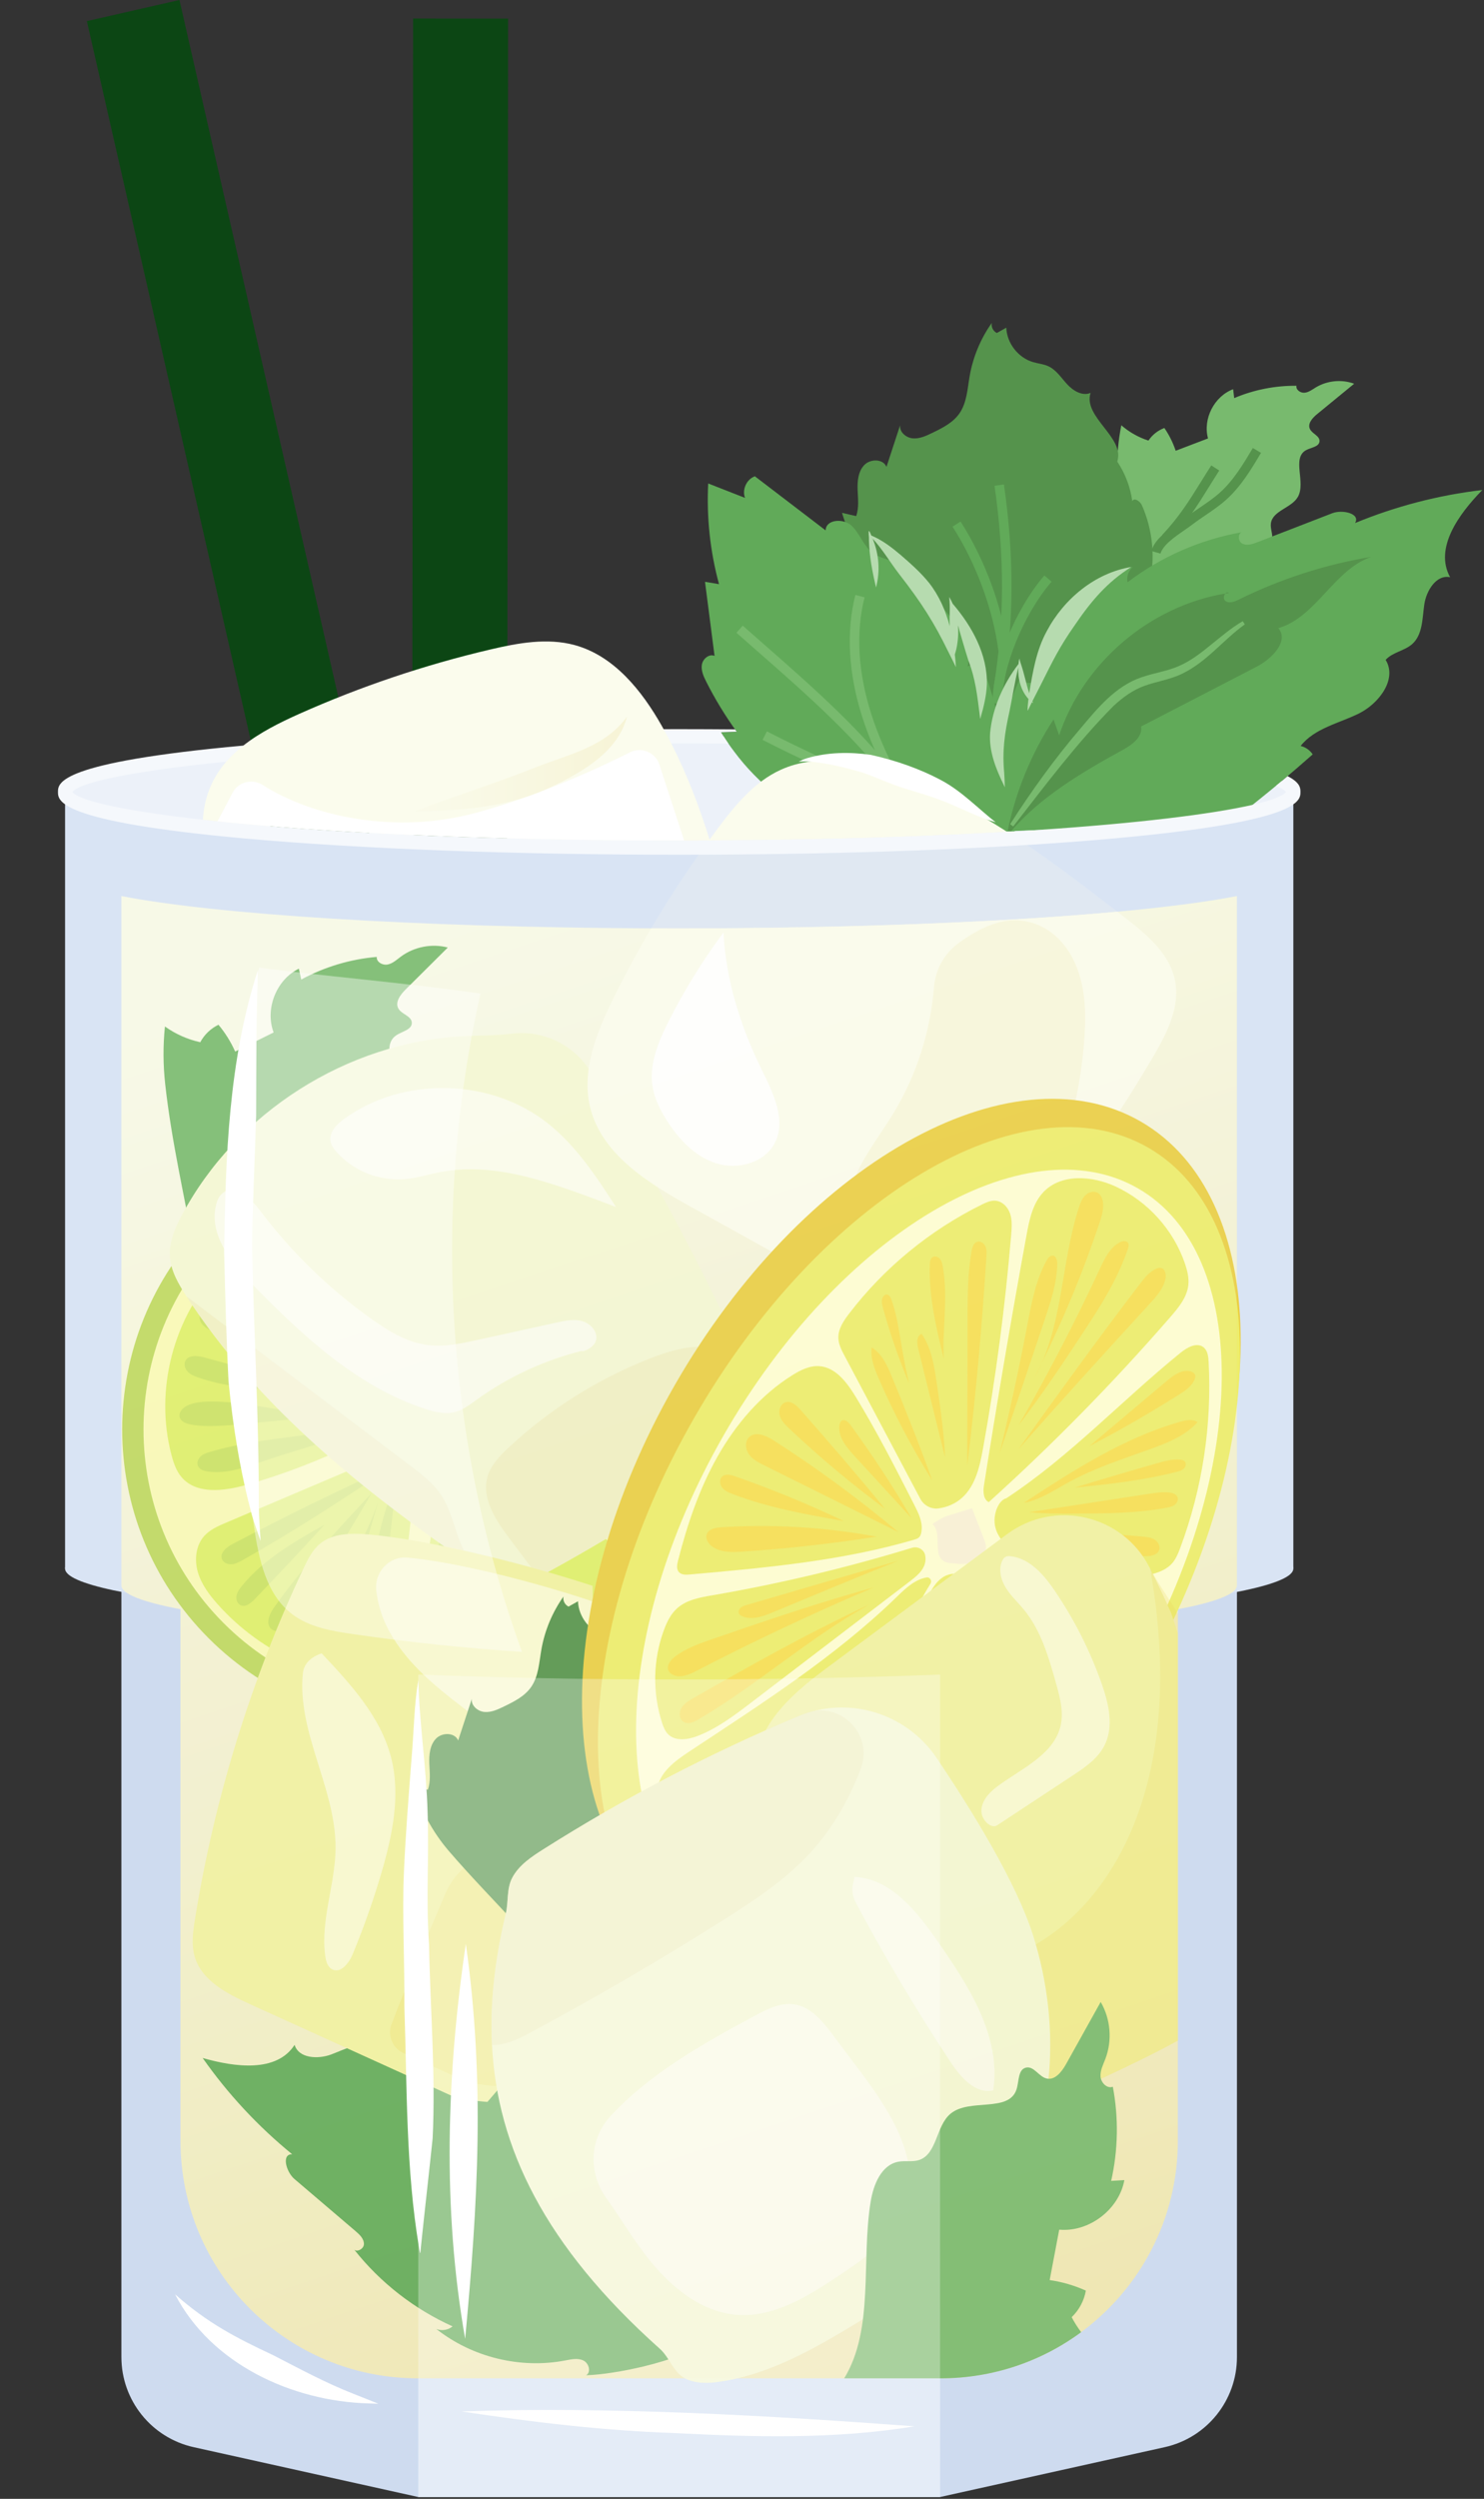 <svg width="142" height="239" viewBox="0 0 142 239" fill="none" xmlns="http://www.w3.org/2000/svg">
<rect x="0" y="0" width="142" height="239" fill="#333333" stroke="none"/>
<path d="M118.361 150.028H11.617V225.439C11.617 229.578 14.492 233.161 18.532 234.057L40.026 238.827H89.952L111.447 234.057C115.486 233.161 118.361 229.578 118.361 225.439V150.028Z" fill="#CEDBEF"/>
<path d="M89.95 150.028H40.023V238.819H89.95V150.028Z" fill="#D9E4F4"/>
<path d="M123.756 75.745H6.227V150.028H123.756V75.745Z" fill="#D9E4F4"/>
<path d="M64.991 155.354C97.446 155.354 123.756 152.97 123.756 150.029C123.756 147.088 97.446 144.704 64.991 144.704C32.536 144.704 6.227 147.088 6.227 150.029C6.227 152.97 32.536 155.354 64.991 155.354Z" fill="#D9E4F4"/>
<path d="M118.358 85.704V151.635C118.358 152.453 116.322 153.23 112.706 153.912V204.755C112.706 212.263 109.066 218.92 103.455 223.056C99.689 225.833 95.036 227.473 89.998 227.473H39.978C27.438 227.473 17.269 217.303 17.269 204.755V153.912C13.653 153.23 11.617 152.453 11.617 151.635V85.704C20.572 87.458 39.796 88.699 62.314 88.79C63.2 88.794 64.091 88.794 64.985 88.794C81.406 88.794 96.254 88.185 106.913 87.2C111.62 86.767 115.509 86.259 118.358 85.704Z" fill="url(#paint0_linear_679_179671)"/>
<path d="M28.189 195.578C28.578 196.871 30.398 196.971 31.663 196.509C32.928 196.042 34.264 195.273 35.531 195.724C36.468 196.064 37.111 197.013 38.078 197.244C39.154 195.375 42.041 195.813 43.8 197.051C45.559 198.296 47.063 200.123 49.189 200.481C49.062 200.018 49.121 199.505 49.347 199.083C50.571 199.532 51.787 199.995 52.998 200.476C53.834 200.809 54.665 201.15 55.493 201.498C56.039 201.724 56.584 201.957 57.126 202.196C60.137 205.816 64.543 212.5 69.358 220.688C69.414 220.782 69.47 220.876 69.526 220.969C69.586 221.071 69.644 221.169 69.705 221.271C69.858 221.534 70.017 221.799 70.172 222.067C69.229 222.923 67.96 223.832 66.245 224.739C66.049 224.845 65.831 224.948 65.6 225.046C64.975 225.323 64.239 225.587 63.45 225.827C62.856 226.009 62.233 226.176 61.604 226.33C59.607 226.811 57.529 227.134 56.087 227.181C56.588 226.874 56.349 226.021 55.818 225.766C55.29 225.514 54.672 225.652 54.096 225.762C49.807 226.59 45.178 225.462 41.748 222.75C42.259 222.96 42.882 222.86 43.304 222.503C39.642 220.852 36.387 218.32 33.899 215.171C34.194 215.419 34.809 215.086 34.821 214.641C34.835 214.132 34.419 213.737 34.035 213.407C32.081 211.742 30.124 210.073 28.17 208.407C27.371 207.723 26.91 205.993 27.962 206.045C24.7 203.387 21.807 200.281 19.391 196.835C22.457 197.712 26.468 198.26 28.189 195.578Z" fill="#61AA59"/>
<path d="M123.754 75.747C123.754 78.592 99.132 80.914 68.137 81.059C67.092 81.064 66.042 81.068 64.988 81.068C59.277 81.068 53.752 80.996 48.531 80.859C45.387 80.773 42.348 80.669 39.444 80.541C38.095 80.482 36.777 80.418 35.487 80.35C32.102 80.173 28.935 79.964 26.023 79.732C23.628 79.541 21.411 79.332 19.389 79.105C11.161 78.187 6.227 77.019 6.227 75.746C6.227 74.324 12.378 73.029 22.397 72.075C22.997 72.015 23.615 71.961 24.242 71.906C27.045 71.665 30.121 71.443 33.415 71.252C35.355 71.143 37.368 71.038 39.453 70.947C42.356 70.82 45.396 70.716 48.54 70.629C53.42 70.502 58.558 70.429 63.875 70.425C64.243 70.42 64.615 70.42 64.988 70.42C97.447 70.421 123.754 72.802 123.754 75.747Z" fill="#ECF1F9"/>
<path d="M59.882 156.687C70.906 145.661 70.906 127.784 59.882 116.758C48.858 105.732 30.985 105.732 19.961 116.758C8.937 127.784 8.937 145.661 19.961 156.687C30.985 167.714 48.858 167.714 59.882 156.687Z" fill="#BED860"/>
<path d="M58.444 155.247C68.672 145.016 68.672 128.429 58.444 118.199C48.215 107.968 31.631 107.968 21.403 118.199C11.175 128.429 11.175 145.016 21.403 155.247C31.631 165.477 48.215 165.477 58.444 155.247Z" fill="#F9F9B7"/>
<path d="M50.742 114.123C45.654 111.802 39.794 111.213 34.346 112.476C33.144 112.754 31.935 113.134 30.947 113.873C29.959 114.613 29.217 115.773 29.251 117.008C29.272 117.766 29.575 118.484 29.885 119.176C32.215 124.374 35.222 129.267 38.809 133.691C39.073 134.017 39.372 134.36 39.782 134.448C40.379 134.576 40.929 134.122 41.363 133.693C45.352 129.75 48.655 125.147 51.389 120.25C52.009 119.14 52.617 117.943 52.555 116.673C52.492 115.403 51.493 114.09 50.742 114.123Z" fill="#DFEF6A"/>
<path d="M38.302 135.726C34.299 131.062 30.297 126.399 26.295 121.735C25.538 120.853 24.619 119.896 23.458 119.923C22.541 119.946 21.767 120.59 21.126 121.246C16.601 125.874 14.747 132.948 16.419 139.201C16.618 139.945 16.875 140.698 17.374 141.285C18.788 142.946 21.407 142.624 23.507 142.036C28.667 140.592 33.622 138.423 38.302 135.726Z" fill="#DFEF6A"/>
<path d="M39.458 138.059C33.514 140.585 27.57 143.11 21.626 145.637C20.876 145.955 20.101 146.291 19.554 146.895C18.736 147.8 18.59 149.171 18.926 150.344C19.263 151.516 20.014 152.525 20.826 153.436C22.915 155.781 25.508 157.673 28.378 158.946C30.762 160.003 33.465 160.635 35.985 159.961C36.536 159.814 37.099 159.585 37.447 159.133C37.793 158.683 37.868 158.088 37.932 157.523C38.603 151.577 39.275 145.631 39.946 139.685C40.018 139.042 39.976 138.206 39.458 138.059Z" fill="#DFEF6A"/>
<path d="M42.166 140.715C41.414 145.727 40.662 150.739 39.91 155.751C39.758 156.76 39.638 157.9 40.269 158.702C40.838 159.427 41.84 159.633 42.76 159.688C47.892 159.995 52.693 157.162 56.64 153.866C57.941 152.78 59.295 151.4 59.233 149.706C59.158 147.634 57.066 146.307 55.224 145.355C51.904 143.638 48.584 141.921 45.264 140.204C44.661 139.892 44.017 139.572 43.341 139.631C42.665 139.691 41.993 140.305 42.166 140.715Z" fill="#DFEF6A"/>
<path d="M68.128 137.851C68.11 138.314 68.083 138.769 68.041 139.223C67.969 140.046 67.86 140.859 67.719 141.659C67.619 142.236 67.496 142.804 67.36 143.368C66.656 143.327 65.97 143.286 65.297 143.241C62.408 143.054 59.813 142.85 57.569 142.627C53.611 142.232 49.717 141.364 47.609 140.818C47.668 140.714 47.764 140.605 47.918 140.491C48.968 139.723 52.712 138.81 66.083 137.974C66.738 137.932 67.419 137.891 68.128 137.851Z" fill="#BED860"/>
<path d="M66.084 137.973C66.061 138.436 66.024 138.895 65.979 139.349C65.906 140.086 65.802 140.817 65.665 141.535C65.561 142.112 65.438 142.68 65.297 143.24C62.408 143.053 59.813 142.849 57.569 142.626C53.611 142.231 49.717 141.363 47.609 140.817C47.668 140.713 47.764 140.604 47.918 140.49C48.968 139.722 52.712 138.808 66.084 137.973Z" fill="#F9F9B7"/>
<path d="M64.936 138.046C64.923 138.505 64.895 138.964 64.846 139.423C64.773 140.114 64.664 140.8 64.505 141.477C64.373 142.05 64.182 142.636 63.9 143.149C61.565 142.986 59.448 142.813 57.571 142.627C56.44 142.513 55.454 142.404 54.595 142.295C53.354 141.822 52.118 141.35 50.883 140.882C50.174 140.609 49.47 140.341 48.765 140.073C46.657 139.269 44.549 138.464 42.445 137.66C42.904 135.411 44.463 133.579 45.935 131.952C48.743 128.848 51.55 125.744 54.358 122.641C55.067 121.854 55.871 121.023 56.921 120.895C57.934 120.772 58.898 121.359 59.665 122.031C62.432 124.472 63.672 128.198 64.363 131.825C64.754 133.87 65.004 135.969 64.936 138.046Z" fill="#DFEF6A"/>
<g opacity="0.6">
<path d="M41.055 132.645C43.286 129.203 45.518 125.76 47.75 122.318C48.817 120.671 49.907 118.972 50.295 117.048C50.361 116.722 50.37 116.311 50.086 116.138C49.979 116.073 49.849 116.058 49.724 116.062C48.793 116.097 48.221 117.068 47.828 117.914C45.578 122.757 43.329 127.601 41.055 132.645Z" fill="#BED860"/>
<path d="M42.727 126.15C43.882 122.959 44.841 119.697 45.598 116.388C45.75 115.723 45.893 115.017 45.683 114.368C45.605 114.126 45.467 113.887 45.242 113.771C44.885 113.585 44.425 113.778 44.18 114.098C43.936 114.418 43.855 114.829 43.784 115.225C43.157 118.748 42.804 122.319 42.727 126.15Z" fill="#BED860"/>
<path d="M40.649 130.047C41.232 125.096 41.486 120.107 41.41 115.123C41.403 114.68 41.391 114.224 41.21 113.82C41.028 113.416 40.634 113.075 40.192 113.096C39.76 113.116 39.403 113.477 39.253 113.883C39.103 114.289 39.118 114.735 39.137 115.167C39.357 120.215 39.908 125.248 40.649 130.047Z" fill="#BED860"/>
<path d="M39.587 132.085C37.007 128 34.855 123.642 33.181 119.109C32.809 118.104 32.458 117.074 32.395 116.004C32.383 115.787 32.388 115.55 32.522 115.379C32.857 114.953 33.543 115.327 33.865 115.762C34.637 116.802 34.943 118.103 35.27 119.357C36.369 123.581 37.897 127.693 39.587 132.085Z" fill="#BED860"/>
<path d="M38.265 124.132C37.509 121.192 36.753 118.252 35.997 115.312C35.907 114.961 35.835 114.536 36.09 114.28C36.368 114.001 36.877 114.131 37.123 114.438C37.369 114.745 37.423 115.158 37.467 115.549C37.825 118.664 38.182 121.778 38.265 124.132Z" fill="#BED860"/>
<path d="M44.391 135.744C48.125 131.686 52.014 127.772 56.045 124.01C56.513 123.573 57.174 123.108 57.735 123.418C58.097 123.618 58.24 124.09 58.164 124.496C58.087 124.902 57.835 125.252 57.562 125.562C56.685 126.563 55.549 127.294 54.441 128.031C51.016 130.309 47.711 132.768 44.391 135.744Z" fill="#BED860"/>
<path d="M49.508 133.651C53.391 132.44 57.25 130.835 60.282 128.122C60.481 127.944 60.682 127.752 60.776 127.501C60.868 127.25 60.817 126.926 60.591 126.784C60.483 126.717 60.352 126.699 60.226 126.695C59.377 126.666 58.616 127.176 57.921 127.664C55.173 129.598 52.425 131.531 49.508 133.651Z" fill="#BED860"/>
<path d="M44.578 137.149C49.15 136.706 53.709 136.13 58.248 135.422C59.971 135.153 62 134.618 62.562 132.967C62.653 132.701 62.695 132.399 62.575 132.145C62.286 131.532 61.393 131.64 60.747 131.845C55.327 133.567 49.907 135.289 44.578 137.149Z" fill="#BED860"/>
<path d="M49.461 138.045C53.33 138.102 57.155 139.615 60.986 139.068C61.731 138.962 62.577 138.684 62.832 137.976C62.871 137.867 62.894 137.745 62.852 137.638C62.763 137.408 62.457 137.373 62.211 137.376C57.906 137.431 53.604 137.625 49.461 138.045Z" fill="#BED860"/>
<path d="M47.266 138.784C51.688 139.605 56.061 140.687 60.355 142.023C60.6 142.099 60.856 142.183 61.035 142.366C61.215 142.549 61.288 142.865 61.124 143.063C61.031 143.176 60.883 143.228 60.74 143.262C59.729 143.508 58.68 143.151 57.701 142.799C54.077 141.494 50.452 140.188 47.266 138.784Z" fill="#BED860"/>
<path d="M35.68 134.172C31.619 130.968 28.541 126.681 24.649 123.273C24.354 123.015 24.043 122.756 23.668 122.642C23.293 122.528 22.836 122.596 22.595 122.904C22.356 123.21 22.396 123.664 22.588 124.001C22.78 124.338 23.095 124.584 23.401 124.822C27.229 127.79 31.058 130.759 35.68 134.172Z" fill="#BED860"/>
<path d="M30.351 131.394C27.26 129.481 24.161 127.58 21.055 125.691C20.759 125.511 20.453 125.327 20.11 125.274C19.767 125.221 19.375 125.33 19.194 125.626C19.016 125.917 19.091 126.309 19.29 126.585C19.488 126.862 19.788 127.047 20.084 127.215C23.169 128.961 26.768 129.624 30.351 131.394Z" fill="#BED860"/>
<path d="M33.501 133.632C28.84 132.364 24.179 131.095 19.518 129.827C18.878 129.653 18.011 129.576 17.731 130.177C17.572 130.518 17.714 130.941 17.978 131.21C18.243 131.478 18.605 131.624 18.96 131.749C23.568 133.369 28.684 132.629 33.501 133.632Z" fill="#BED860"/>
<path d="M35.768 136.013C32.494 137.662 28.882 138.497 25.411 139.677C23.628 140.283 21.786 140.994 19.918 140.748C19.525 140.697 19.082 140.557 18.935 140.189C18.81 139.875 18.964 139.505 19.217 139.281C19.471 139.058 19.803 138.95 20.127 138.855C22.789 138.068 25.557 137.714 28.311 137.362C30.698 137.058 33.085 136.753 35.768 136.013Z" fill="#BED860"/>
<path d="M33.114 135.233C30.066 135.533 27.018 135.834 23.97 136.134C22.668 136.262 21.364 136.39 20.056 136.391C19.421 136.392 18.782 136.361 18.161 136.226C17.768 136.141 17.332 135.966 17.206 135.584C17.031 135.057 17.566 134.562 18.083 134.36C18.752 134.1 19.484 134.049 20.202 134.047C24.329 134.037 28.337 135.569 33.114 135.233Z" fill="#BED860"/>
<path d="M37.751 140.105C32.51 142.479 27.34 145.005 22.247 147.681C21.677 147.981 21.008 148.523 21.244 149.123C21.381 149.473 21.799 149.645 22.174 149.614C22.548 149.584 22.89 149.398 23.217 149.214C27.893 146.591 32.405 143.676 37.751 140.105Z" fill="#BED860"/>
<path d="M31.044 145.829C28.176 147.45 25.238 149.128 23.152 151.679C22.925 151.957 22.703 152.257 22.635 152.608C22.567 152.96 22.697 153.375 23.021 153.529C23.488 153.75 23.997 153.343 24.355 152.969C26.566 150.655 28.777 148.34 31.044 145.829Z" fill="#BED860"/>
<path d="M35.562 142.807C32.286 146.312 29 149.832 26.224 153.745C25.785 154.364 25.385 155.291 25.951 155.796C26.266 156.076 26.764 156.058 27.136 155.862C27.509 155.666 27.783 155.328 28.038 154.992C29.094 153.6 29.999 152.1 30.902 150.604C32.535 147.9 34.168 145.195 35.562 142.807Z" fill="#BED860"/>
<path d="M36.214 143.521C34.749 148.122 31.63 152.044 30.062 156.61C29.947 156.947 29.863 157.379 30.134 157.611C30.288 157.743 30.512 157.757 30.713 157.727C31.908 157.547 32.476 156.188 32.824 155.031C33.942 151.308 35.061 147.584 36.214 143.521Z" fill="#BED860"/>
<path d="M37.916 141.504C36.899 144.062 36.174 146.734 35.756 149.455C35.615 150.375 35.553 151.441 36.205 152.105C36.704 151.803 36.823 151.145 36.893 150.567C37.274 147.421 37.656 144.276 37.916 141.504Z" fill="#BED860"/>
<path d="M34.616 153.189C34.451 154.607 34.315 156.032 34.339 157.46C34.345 157.839 34.468 158.332 34.846 158.352C35.031 158.362 35.198 158.239 35.319 158.097C35.643 157.72 35.751 157.196 35.727 156.699C35.703 156.202 35.561 155.72 35.439 155.237C35.168 154.172 34.989 153.084 34.616 153.189Z" fill="#BED860"/>
<path d="M43.118 141.61C42.805 143.284 42.492 144.957 42.179 146.63C41.928 147.97 41.677 149.32 41.68 150.684C41.681 151.008 41.752 151.411 42.062 151.504C42.288 151.571 42.525 151.426 42.68 151.249C43.108 150.76 43.156 150.054 43.174 149.404C43.245 146.931 43.2 144.455 43.118 141.61Z" fill="#BED860"/>
<path d="M44.224 142.616C44.878 147.118 44.868 151.716 44.196 156.215C44.136 156.616 44.066 157.03 43.842 157.369C43.618 157.707 43.198 157.95 42.807 157.841C42.47 157.748 42.24 157.418 42.167 157.075C42.094 156.733 42.151 156.378 42.217 156.034C42.916 152.384 44.625 148.849 44.336 145.144L44.224 142.616Z" fill="#BED860"/>
<path d="M45.43 147.855C45.556 150.002 45.681 152.149 45.807 154.295C45.863 155.243 45.919 156.197 46.148 157.118C46.267 157.593 46.597 158.161 47.076 158.06C47.317 158.009 47.488 157.791 47.588 157.566C47.9 156.863 47.705 156.051 47.507 155.308C46.876 152.954 46.245 150.599 45.43 147.855Z" fill="#BED860"/>
<path d="M45.109 142.546C46.036 145.224 46.964 147.902 47.891 150.58C48.38 151.992 48.872 153.411 49.57 154.733C49.91 155.376 50.36 156.044 51.059 156.246C51.33 156.324 51.65 156.315 51.862 156.128C52.214 155.82 52.089 155.255 51.928 154.816C50.318 150.421 48.011 146.283 45.109 142.546Z" fill="#BED860"/>
<path d="M45.648 141.747C46.759 143.492 48.217 145.014 49.913 146.198C50.426 146.556 51.018 146.897 51.639 146.814C51.832 146.788 52.049 146.689 52.083 146.497C52.106 146.368 52.037 146.242 51.968 146.132C51.192 144.89 50.01 143.954 48.767 143.18C47.524 142.406 46.198 141.77 45.648 141.747Z" fill="#BED860"/>
</g>
<path d="M15.809 103.706C15.605 101.871 15.595 100.015 15.781 98.178C16.792 98.901 17.95 99.416 19.163 99.682C19.548 98.96 20.167 98.366 20.904 98.012C21.553 98.787 22.091 99.652 22.501 100.575C23.729 99.966 24.956 99.357 26.184 98.749C25.331 96.505 26.44 93.7 28.598 92.648C28.673 92.994 28.749 93.34 28.825 93.686C31.051 92.478 33.528 91.737 36.051 91.522C36.002 92.014 36.614 92.348 37.099 92.249C37.583 92.15 37.962 91.788 38.36 91.493C39.626 90.554 41.325 90.225 42.849 90.625C41.502 91.965 40.153 93.305 38.806 94.644C38.309 95.138 37.773 95.859 38.122 96.467C38.438 97.019 39.366 97.167 39.403 97.802C39.443 98.483 38.481 98.639 37.917 99.02C36.284 100.125 38.277 102.821 37.482 104.625C36.86 106.036 34.652 106.529 34.586 108.069C34.562 108.625 34.855 109.146 34.905 109.7C35.029 111.087 33.673 112.126 32.409 112.711C27.654 114.912 21.526 115.229 18.565 119.554C17.652 114.362 16.425 109.246 15.809 103.706Z" fill="#78BA6E"/>
<path d="M45.296 149.839C34.829 142.695 24.735 134.6 17.847 123.994C17.834 123.98 17.826 123.968 17.816 123.951C17.075 122.803 16.355 121.575 16.261 120.213C16.162 118.793 16.764 117.416 17.441 116.156C22.666 106.381 33.224 99.68 44.291 99.107C45.823 99.029 47.365 99.057 48.931 98.865C51.951 98.492 54.909 99.904 56.502 102.496C60.897 109.66 64.944 117.037 68.624 124.587C69.48 126.348 70.332 128.188 70.776 130.08C71.043 131.213 71.163 132.368 71.051 133.534C70.567 138.659 65.918 142.255 61.562 145C58.313 147.041 54.994 148.976 51.616 150.803L51.612 150.8C51.548 150.839 51.486 150.873 51.417 150.909C50.616 151.342 49.754 151.777 48.842 151.711C48.003 151.651 47.258 151.171 46.56 150.695C46.137 150.412 45.716 150.126 45.296 149.839Z" fill="#F4F7D4"/>
<path opacity="0.5" d="M51.613 150.803L51.609 150.8C51.324 150.573 51.097 150.269 50.874 149.975C50.157 149.018 49.436 148.059 48.718 147.103C47.419 145.371 46.041 143.277 46.661 141.197C46.986 140.115 47.811 139.259 48.636 138.484C52.552 134.818 57.166 131.903 62.157 129.943C63.703 129.336 65.318 128.814 66.979 128.813C68.34 128.817 69.741 129.222 70.774 130.08C71.04 131.213 71.161 132.368 71.049 133.534C70.564 138.659 65.916 142.255 61.56 145C58.31 147.041 54.992 148.975 51.613 150.803Z" fill="#EFE8B4"/>
<path d="M55.675 129.202C52.066 130.097 48.631 131.691 45.617 133.87C44.961 134.344 44.3 134.857 43.515 135.056C42.582 135.291 41.599 135.05 40.684 134.752C34.223 132.65 29.049 127.838 24.284 122.995C22.182 120.859 19.945 118.112 20.683 115.207C20.782 114.818 20.943 114.429 21.243 114.164C22.341 113.194 23.93 114.526 24.81 115.697C27.809 119.691 31.425 123.22 35.49 126.121C37.148 127.304 38.955 128.411 40.977 128.656C42.533 128.843 44.099 128.505 45.63 128.169C48.184 127.608 50.737 127.048 53.291 126.487C54.08 126.313 54.906 126.141 55.685 126.353C56.464 126.565 57.167 127.297 57.053 128.097C56.941 128.897 55.719 129.348 55.675 129.202Z" fill="#FBFCED"/>
<path opacity="0.5" d="M45.293 149.84C34.826 142.695 24.732 134.6 17.844 123.994C17.87 124.012 17.898 124.036 17.924 124.054C25.03 129.425 32.133 134.794 39.239 140.165C40.334 140.994 41.451 141.848 42.214 142.996C43.143 144.393 43.457 146.103 44.098 147.656C44.414 148.426 44.817 149.158 45.293 149.84Z" fill="#EFE8B4"/>
<path d="M58.946 115.445C57.073 112.55 55.142 109.609 52.445 107.462C46.987 103.116 38.619 102.915 32.958 106.993C32.229 107.518 31.472 108.286 31.631 109.171C31.704 109.578 31.966 109.925 32.244 110.231C33.855 112.01 36.318 112.979 38.709 112.777C39.882 112.677 41.016 112.315 42.174 112.097C47.577 111.078 53.022 113.213 58.946 115.445Z" fill="#FBFCED"/>
<path d="M18.633 187.15C19.308 189.442 21.717 190.684 23.888 191.672C27.503 193.315 31.119 194.958 34.734 196.598C37.491 197.851 40.252 199.104 43.009 200.357C44.156 200.879 46.639 201.037 46.639 201.037C46.639 201.037 52.937 193.75 53.871 192.129C55.169 189.88 56.322 187.86 57.341 186.018L57.184 177.765L57.092 172.779L56.801 157.106L56.801 157.102L56.745 154.03L56.701 151.677C49.092 149.188 40.133 147.159 35.197 146.757C34.036 146.664 32.789 146.641 31.722 147.029C31.325 147.173 30.948 147.375 30.613 147.655C29.889 148.258 29.456 149.131 29.053 149.983C24.029 160.619 20.518 171.965 18.654 183.574C18.463 184.761 18.291 185.996 18.633 187.15Z" fill="#F2F2A2"/>
<path opacity="0.5" d="M36.916 155.365C38.495 158.717 41.419 161.119 44.302 163.324C46.95 165.347 49.643 167.308 52.378 169.197C54.236 170.484 56.141 171.753 58.166 172.702L57.866 158.456L57.866 158.453L57.809 155.661L57.764 153.522C51.156 151.237 43.379 149.367 39.096 148.986C39.042 148.981 38.988 148.977 38.934 148.972C37.208 148.836 35.788 150.382 36.007 152.182C36.142 153.289 36.451 154.379 36.916 155.365Z" fill="white"/>
<path opacity="0.2" d="M37.416 193.734C37.093 194.786 37.611 195.914 38.612 196.37C40.488 197.222 42.365 198.074 44.24 198.926C45.248 199.384 47.429 199.523 47.429 199.523C47.429 199.523 52.96 193.122 53.781 191.699C54.92 189.723 55.934 187.95 56.828 186.331L56.69 179.083C53.858 177.688 50.622 177.12 47.49 177.508C46.586 177.621 45.667 177.82 44.895 178.307C43.801 178.992 43.023 180.121 42.528 181.314C41.267 184.352 39.286 188.815 37.421 193.715C37.419 193.721 37.417 193.728 37.416 193.734Z" fill="#EACE44"/>
<path opacity="0.5" d="M30.775 158.131C33.549 161.074 36.426 164.195 37.427 168.114C38.34 171.688 37.565 175.466 36.533 179.007C35.749 181.693 34.817 184.336 33.743 186.919C33.393 187.762 32.611 188.77 31.795 188.362C31.346 188.138 31.19 187.582 31.122 187.085C30.65 183.66 32.078 180.253 32.108 176.796C32.159 171.087 28.419 165.743 28.979 160.062C29.042 159.42 29.407 158.597 30.775 158.131Z" fill="white"/>
<path d="M42.932 177.02C41.403 175.233 40.254 173.121 39.586 170.865C40.036 170.969 40.487 171.073 40.937 171.177C41.227 170.385 41.112 169.511 41.079 168.668C41.047 167.825 41.134 166.9 41.718 166.291C42.301 165.681 43.524 165.686 43.84 166.468C44.276 165.138 44.713 163.807 45.149 162.476C45.054 163.12 45.703 163.68 46.351 163.739C46.999 163.799 47.622 163.508 48.208 163.224C49.178 162.755 50.189 162.252 50.809 161.371C51.534 160.343 51.587 159.007 51.804 157.768C52.122 155.95 52.849 154.206 53.916 152.7C53.841 153.08 54.052 153.497 54.401 153.662C54.703 153.493 55.005 153.324 55.306 153.155C55.359 154.639 56.441 156.031 57.866 156.449C58.351 156.591 58.869 156.631 59.328 156.843C60.095 157.198 60.569 157.962 61.141 158.582C61.714 159.202 62.594 159.725 63.37 159.393C62.625 161.708 66.698 163.663 65.919 165.953C66.681 167.09 67.179 168.403 67.363 169.759C67.511 169.359 68.105 169.742 68.278 170.131C69.349 172.541 69.594 175.308 68.962 177.868C67.663 177.586 66.472 178.605 65.569 179.579C61.881 183.553 58.834 188.122 56.584 193.054C52.651 186.886 47.141 181.937 42.932 177.02Z" fill="#55934C"/>
<path d="M106.893 45.108C106.871 43.622 107.006 42.133 107.296 40.675C108.05 41.331 108.939 41.833 109.892 42.14C110.255 41.591 110.797 41.163 111.416 40.935C111.876 41.606 112.241 42.341 112.499 43.113C113.53 42.719 114.561 42.326 115.592 41.932C115.081 40.068 116.186 37.904 117.996 37.226C118.03 37.51 118.064 37.793 118.099 38.076C119.976 37.279 122.019 36.875 124.058 36.897C123.981 37.288 124.446 37.603 124.842 37.561C125.238 37.519 125.57 37.257 125.911 37.051C126.999 36.396 128.386 36.263 129.577 36.701C128.394 37.671 127.21 38.641 126.026 39.612C125.589 39.97 125.105 40.507 125.338 41.021C125.549 41.488 126.281 41.678 126.262 42.19C126.242 42.739 125.459 42.79 124.977 43.053C123.583 43.812 124.973 46.128 124.198 47.512C123.59 48.596 121.782 48.821 121.611 50.051C121.549 50.494 121.744 50.935 121.741 51.383C121.735 52.505 120.567 53.233 119.509 53.604C115.527 55.003 110.591 54.786 107.885 58.026C107.551 53.793 106.961 49.597 106.893 45.108Z" fill="#78BA6E"/>
<path d="M83.917 55.205C82.387 53.418 81.239 51.306 80.57 49.05C81.021 49.154 81.471 49.258 81.922 49.362C82.211 48.57 82.096 47.696 82.063 46.853C82.031 46.01 82.118 45.085 82.702 44.476C83.285 43.867 84.509 43.871 84.825 44.654C85.261 43.323 85.697 41.992 86.133 40.661C86.038 41.305 86.687 41.865 87.335 41.925C87.983 41.984 88.606 41.694 89.193 41.41C90.162 40.941 91.174 40.437 91.794 39.557C92.518 38.528 92.571 37.193 92.788 35.953C93.106 34.136 93.833 32.391 94.901 30.886C94.825 31.265 95.036 31.683 95.386 31.848C95.687 31.679 95.989 31.509 96.29 31.34C96.344 32.825 97.425 34.216 98.851 34.634C99.336 34.777 99.854 34.817 100.313 35.029C101.079 35.383 101.553 36.147 102.126 36.767C102.699 37.387 103.578 37.91 104.354 37.578C103.609 39.894 107.682 41.848 106.903 44.139C107.666 45.276 108.163 46.588 108.348 47.944C108.495 47.545 109.089 47.927 109.263 48.317C110.333 50.726 110.578 53.494 109.946 56.053C108.648 55.772 107.457 56.791 106.553 57.765C102.865 61.739 99.819 66.307 97.568 71.24C93.635 65.071 88.125 60.121 83.917 55.205Z" fill="#55934C"/>
<path d="M97.093 79.478C96.566 79.501 96.03 79.519 95.493 79.537C91.649 79.656 87.578 79.719 83.403 79.719C80.827 79.719 78.296 79.696 75.829 79.646C74.589 78.542 73.344 77.442 72.099 76.347C72.603 76.097 73.017 75.67 73.249 75.156C72.867 74.815 72.494 74.457 72.135 74.088C71.454 73.393 70.818 72.648 70.241 71.871C69.791 71.28 69.377 70.666 68.991 70.035C69.491 70.017 69.991 69.998 70.49 69.98C69.391 68.462 68.41 66.853 67.569 65.181C67.314 64.677 67.069 64.123 67.16 63.568C67.255 63.009 67.851 62.509 68.373 62.732C68.068 60.369 67.764 58.01 67.46 55.647C67.905 55.724 68.35 55.797 68.8 55.87C67.951 52.743 67.601 49.48 67.764 46.24C68.941 46.699 70.113 47.163 71.29 47.621C70.986 46.835 71.435 45.84 72.231 45.554C74.489 47.281 76.747 49.003 79.005 50.73C79.019 49.657 80.727 49.548 81.504 50.294C82.277 51.035 82.608 52.175 83.453 52.839C84.18 53.402 85.157 53.516 85.988 53.916C86.952 54.375 87.679 55.206 88.379 56.015C88.983 56.71 89.587 57.406 90.191 58.101C91.582 59.705 93.067 61.664 92.595 63.732C93.499 63.286 94.321 64.473 94.621 65.441C95.089 66.936 95.489 68.445 95.821 69.972C95.957 70.599 96.084 71.23 96.198 71.862C96.334 72.621 96.457 73.385 96.557 74.148C96.67 74.962 96.761 75.775 96.834 76.593C96.92 77.552 96.984 78.519 97.093 79.478Z" fill="#61AA59"/>
<path d="M97.098 79.479C96.989 79.484 96.879 79.488 96.771 79.493C96.653 79.497 96.539 79.501 96.421 79.506C96.116 79.515 95.808 79.529 95.498 79.538C95.194 78.302 94.999 76.752 95.017 74.812C95.017 74.589 95.03 74.348 95.053 74.098C95.108 73.425 95.221 72.667 95.38 71.871C95.385 71.858 95.385 71.848 95.389 71.835C95.476 71.403 95.576 70.967 95.689 70.522C95.73 70.34 95.776 70.158 95.826 69.972C95.866 70.158 95.907 70.344 95.944 70.535C96.035 70.976 96.121 71.417 96.203 71.862C96.207 71.88 96.212 71.903 96.212 71.921C96.344 72.662 96.466 73.402 96.562 74.148C96.675 74.961 96.766 75.775 96.839 76.593C96.925 77.552 96.988 78.52 97.098 79.479Z" fill="#61AA59"/>
<path d="M87.825 79.281C84.358 76.232 81.61 74.93 77.806 73.126C76.396 72.458 74.797 71.699 72.969 70.761L73.384 69.952C75.199 70.885 76.791 71.639 78.195 72.305C82.066 74.14 84.862 75.466 88.424 78.599L87.825 79.281Z" fill="#78BA6E"/>
<path d="M85.632 75.587C82.233 70.84 77.055 66.3 72.486 62.294C71.799 61.692 71.124 61.1 70.469 60.519L71.071 59.839C71.725 60.419 72.399 61.01 73.085 61.611C77.691 65.649 82.911 70.226 86.371 75.057L85.632 75.587Z" fill="#78BA6E"/>
<path d="M87.732 79.178C85.764 75.977 83.772 72.485 82.531 68.648C81.185 64.487 80.949 60.426 81.849 56.903L82.729 57.129C81.872 60.485 82.102 64.372 83.395 68.368C84.607 72.114 86.568 75.549 88.507 78.702L87.732 79.178Z" fill="#78BA6E"/>
<path d="M138.758 55.206C137.436 54.933 136.482 56.487 136.287 57.819C136.096 59.155 136.137 60.696 135.137 61.595C134.392 62.259 133.252 62.372 132.588 63.113C133.72 64.949 131.961 67.28 130.035 68.239C128.104 69.194 125.782 69.648 124.455 71.348C124.923 71.457 125.346 71.752 125.609 72.152C124.633 73.016 123.647 73.865 122.647 74.702C121.956 75.279 121.261 75.847 120.562 76.411C120.103 76.783 119.639 77.151 119.171 77.515C114.555 78.442 106.581 79.137 97.09 79.478C96.981 79.483 96.872 79.487 96.763 79.492C96.645 79.496 96.531 79.501 96.413 79.505C96.109 79.514 95.8 79.528 95.491 79.537C95.186 78.301 94.991 76.751 95.009 74.811C95.009 74.588 95.023 74.347 95.045 74.097C95.1 73.416 95.218 72.643 95.382 71.834C95.504 71.225 95.654 70.598 95.818 69.971C96.345 67.985 97.049 66.004 97.695 64.713C97.726 65.299 98.59 65.495 99.067 65.149C99.539 64.804 99.712 64.195 99.889 63.636C101.202 59.469 104.397 55.934 108.413 54.206C107.986 54.556 107.777 55.152 107.89 55.693C111.085 53.257 114.86 51.598 118.813 50.907C118.454 51.048 118.454 51.748 118.84 51.971C119.281 52.225 119.826 52.048 120.299 51.866C122.693 50.939 125.092 50.012 127.486 49.085C128.468 48.708 130.208 49.126 129.663 50.026C133.552 48.422 137.66 47.353 141.839 46.867C139.608 49.148 137.218 52.415 138.758 55.206Z" fill="#61AA59"/>
<path d="M96.831 76.593C96.917 77.552 96.981 78.52 97.09 79.479C96.981 79.484 96.872 79.488 96.763 79.493C96.645 79.497 96.531 79.501 96.413 79.506C96.108 79.515 95.8 79.529 95.49 79.538C95.186 78.302 94.991 76.752 95.009 74.812C95.009 74.589 95.022 74.348 95.045 74.098C95.1 73.425 95.213 72.667 95.372 71.871C95.377 71.858 95.377 71.848 95.382 71.835C95.468 71.403 95.568 70.967 95.681 70.522C95.723 70.34 95.768 70.158 95.818 69.972C95.859 70.158 95.9 70.344 95.936 70.535C96.027 70.976 96.113 71.417 96.195 71.862C96.2 71.88 96.204 71.903 96.204 71.921C96.336 72.662 96.459 73.402 96.554 74.148C96.668 74.962 96.759 75.775 96.831 76.593Z" fill="#61AA59"/>
<path d="M119.855 76.98C119.632 77.161 119.405 77.339 119.178 77.516C114.848 78.384 107.569 79.052 98.859 79.411C108.887 78.757 116.02 77.856 119.855 76.98Z" fill="#61AA59"/>
<path d="M117.591 56.715C117.477 56.734 117.364 56.752 117.25 56.77C117.341 56.665 117.463 56.624 117.591 56.715Z" fill="#55934C"/>
<path d="M131.213 53.261C127.637 54.488 125.951 59.028 122.321 60.077C123.375 61.322 121.694 63.018 120.24 63.767C116.556 65.672 112.871 67.58 109.186 69.484C109.359 70.479 108.332 71.229 107.446 71.715C103.588 73.833 99.563 76.205 96.764 79.491C96.646 79.496 96.532 79.5 96.414 79.505C97.191 75.706 98.691 72.056 100.812 68.811C100.989 69.316 101.171 69.821 101.348 70.329C103.665 63.381 110.035 57.964 117.246 56.769C117.087 56.955 117.037 57.342 117.282 57.5C117.655 57.741 118.146 57.541 118.545 57.342C122.535 55.369 126.819 53.988 131.213 53.261Z" fill="#55934C"/>
<path d="M119.112 59.718C117.054 61.194 115.498 63.278 113.151 64.421C111.947 65.013 110.654 65.175 109.534 65.588C108.414 65.984 107.437 66.697 106.545 67.524C103.091 71.004 99.972 75.162 96.952 79.045L96.656 78.834C98.696 75.653 100.911 72.571 103.369 69.698C105.003 67.759 106.722 65.623 109.246 64.771C110.495 64.347 111.737 64.181 112.818 63.697C113.916 63.223 114.901 62.469 115.864 61.676C116.841 60.899 117.804 60.054 118.915 59.413L119.112 59.718Z" fill="#78BA6E"/>
<path d="M95.991 65.794L95.094 65.648C96.117 59.337 96.139 53.241 95.165 46.462L96.064 46.333C97.052 53.205 97.029 59.389 95.991 65.794Z" fill="#61AA59"/>
<path d="M94.977 67.283C94.945 63.683 97.122 58.305 99.933 55.041L100.622 55.634C97.936 58.753 95.856 63.866 95.886 67.275L94.977 67.283Z" fill="#61AA59"/>
<path d="M95.527 62.211C95.03 58.296 93.393 53.869 91.148 50.37L91.913 49.879C94.227 53.486 95.914 58.054 96.428 62.097L95.527 62.211Z" fill="#61AA59"/>
<path d="M111.046 52.949L110.172 52.701C110.495 51.562 111.734 50.708 112.827 49.954C113.1 49.766 113.358 49.588 113.579 49.419C113.998 49.098 114.437 48.8 114.861 48.511C115.521 48.062 116.143 47.638 116.71 47.132C118.035 45.949 118.974 44.373 119.883 42.849L120.664 43.314C119.721 44.897 118.745 46.533 117.315 47.81C116.704 48.356 116.027 48.816 115.373 49.262C114.958 49.544 114.53 49.835 114.131 50.14C113.9 50.317 113.629 50.505 113.343 50.702C112.424 51.336 111.28 52.125 111.046 52.949Z" fill="#55934C"/>
<path d="M111.867 51.793L111.203 51.172C112.84 49.421 113.763 47.938 114.931 46.06C115.236 45.569 115.554 45.057 115.903 44.513L116.668 45.003C116.322 45.543 116.005 46.052 115.702 46.54C114.555 48.384 113.564 49.977 111.867 51.793Z" fill="#55934C"/>
<path d="M100.183 60.33C99.171 62.157 98.82 64.262 98.485 66.304C98.174 65.371 98.034 64.496 97.644 63.365C97.607 63.238 97.57 63.11 97.537 62.982C97.498 63.154 97.475 63.328 97.46 63.504C96.015 65.406 94.957 67.721 94.74 70.111C94.621 71.879 95.308 73.57 96.072 75.128C96.098 75.184 96.125 75.239 96.149 75.296C96.149 75.286 96.15 75.277 96.15 75.267C96.143 74.819 96.114 74.373 96.09 73.926C95.899 71.855 96.106 70.201 96.606 67.992C96.886 66.609 97.1 65.215 97.436 63.845C97.392 64.921 97.681 66.058 98.411 66.851C98.363 67.271 98.299 67.8 98.347 67.978C98.471 67.701 98.609 67.43 98.744 67.158C98.786 67.192 98.822 67.231 98.866 67.263C98.836 67.198 98.812 67.137 98.784 67.074C99.045 66.553 99.313 66.036 99.58 65.519C100.758 63.163 101.382 61.88 102.813 59.836C104.418 57.473 105.947 55.672 108.253 54.227C104.79 54.793 101.81 57.276 100.183 60.33Z" fill="#B6DBAF"/>
<path d="M91.16 57.741C91.062 57.518 90.954 57.3 90.827 57.092C90.941 58.257 90.839 58.662 90.875 59.781C90.875 59.819 90.879 59.856 90.88 59.894C90.484 58.403 89.865 56.98 88.908 55.757C88.114 54.766 87.155 53.924 86.2 53.093C85.341 52.366 84.422 51.653 83.376 51.221C83.37 51.207 83.366 51.194 83.359 51.181C83.114 50.563 83.108 50.772 83.129 51.122C83.117 51.117 83.106 51.112 83.094 51.108C83.106 51.12 83.118 51.133 83.13 51.145C83.142 51.338 83.16 51.567 83.15 51.725C83.192 53.234 83.477 54.724 83.827 56.188C84.233 54.634 84.113 52.998 83.502 51.519C84.455 52.545 85.171 53.778 86.024 54.886C88.239 57.728 89.394 59.576 90.748 62.351C90.992 62.835 91.239 63.318 91.471 63.809C91.455 63.578 91.439 63.349 91.42 63.119C91.406 62.946 91.384 62.772 91.366 62.598C91.436 62.367 91.499 62.134 91.514 62.058C91.672 61.333 91.723 60.569 91.663 59.814C91.989 60.925 92.303 62.04 92.654 63.144C93.339 64.929 93.503 66.443 93.769 68.569C93.788 68.66 93.776 68.87 93.827 68.648C94.128 67.617 94.382 66.559 94.431 65.482C94.506 62.6 93.004 59.883 91.16 57.741Z" fill="#B6DBAF"/>
<path d="M96.369 79.56C88.436 80.023 78.868 80.337 67.836 80.378C68.136 79.964 68.445 79.55 68.754 79.137C70.394 76.951 72.216 74.76 74.701 73.629C78.249 72.007 82.43 72.861 86.078 74.242C89.709 75.62 93.107 77.465 96.369 79.56Z" fill="#FBFCED"/>
<path d="M110.346 101.06C107.456 105.981 104.262 110.721 100.777 115.238C97.024 120.11 93.503 123.537 89.105 124.386C84.275 125.318 79.514 122.855 75.211 120.469C72.167 118.783 69.123 117.093 66.078 115.406C62.003 113.148 57.536 110.39 56.46 105.858C55.633 102.382 57.073 98.796 58.645 95.592C59.781 93.279 61.004 91.007 62.316 88.79C63.203 88.794 64.093 88.794 64.988 88.794C81.409 88.794 96.257 88.185 106.916 87.199L107.584 87.717C109.678 89.335 111.918 91.18 112.432 93.78C112.94 96.315 111.65 98.833 110.346 101.06Z" fill="#FBFCED"/>
<path opacity="0.3" d="M91.739 90.188C90.36 91.185 89.503 92.733 89.368 94.429C89.03 98.667 87.7 102.825 85.497 106.462C84.026 108.89 82.154 111.141 81.347 113.863C80.541 116.584 81.205 120.05 83.741 121.325C84.89 121.904 86.24 121.944 87.518 121.792C92.442 121.209 96.79 117.938 99.475 113.768C102.16 109.598 103.34 104.613 103.733 99.669C103.965 96.747 103.922 93.706 102.33 91.116C101.609 89.943 100.573 88.971 99.298 88.452C96.635 87.368 94.109 88.474 91.739 90.188Z" fill="#EFE8B4"/>
<path d="M69.23 89.181C67.24 91.86 65.479 94.711 63.973 97.691C62.991 99.636 62.095 101.781 62.444 103.932C62.63 105.081 63.163 106.145 63.783 107.13C64.93 108.951 66.503 110.631 68.557 111.273C70.611 111.915 73.184 111.215 74.151 109.292C75.257 107.093 73.97 104.512 72.884 102.303C70.842 98.152 69.449 93.683 69.23 89.181Z" fill="white"/>
<path opacity="0.2" d="M106.916 87.199C96.257 88.185 81.409 88.794 64.989 88.794C64.094 88.794 63.203 88.794 62.317 88.789H62.312C63.73 86.38 65.243 84.031 66.856 81.745C78.233 81.713 89.056 81.391 98.275 80.818C101.233 82.827 104.086 85.013 106.916 87.199Z" fill="#FBFCED"/>
<path d="M109.842 158.464C121.95 137.357 121.631 114.429 109.128 107.254C96.625 100.078 76.673 111.372 64.565 132.479C52.456 153.587 52.776 176.514 65.279 183.69C77.782 190.865 97.734 179.571 109.842 158.464Z" fill="#EACE44"/>
<path d="M109.452 160.326C121.561 139.219 121.742 116.579 109.858 109.759C97.975 102.939 78.525 114.521 66.416 135.628C54.308 156.735 54.126 179.375 66.01 186.195C77.894 193.015 97.344 181.433 109.452 160.326Z" fill="#EDED6B"/>
<path d="M108.513 159.784C119.558 140.53 119.724 119.879 108.884 113.657C98.043 107.436 80.302 118.001 69.257 137.254C58.212 156.508 58.046 177.16 68.886 183.381C79.726 189.602 97.468 179.037 108.513 159.784Z" fill="#FFFED2"/>
<path d="M90.674 144.976C91.452 144.737 92.231 144.497 93.009 144.257C93.382 145.218 93.756 146.179 94.13 147.14C94.234 147.409 94.34 147.685 94.344 147.973C94.352 148.646 93.783 149.215 93.146 149.431C92.509 149.647 91.817 149.588 91.147 149.526C90.863 149.5 90.569 149.471 90.324 149.326C89.207 148.667 90.191 146.628 89.227 145.76C89.712 145.425 90.206 145.121 90.674 144.976Z" fill="#F9F1D7"/>
<path d="M89.795 144.27C89.085 144.361 88.396 143.982 88.061 143.349L80.808 129.664C80.522 129.126 80.231 128.563 80.219 127.95C80.203 127.098 80.727 126.323 81.255 125.633C84.602 121.254 89 117.647 93.971 115.2C94.36 115.008 94.774 114.819 95.204 114.838C95.888 114.868 96.436 115.435 96.651 116.07C96.866 116.705 96.815 117.399 96.759 118.073C96.187 124.941 95.284 131.791 94.054 138.591C93.726 140.402 93.265 142.389 91.755 143.498C91.16 143.934 90.464 144.183 89.795 144.27Z" fill="#EDED6B"/>
<path d="M94.616 143.666C100.768 138.115 106.582 132.189 112.016 125.933C112.785 125.047 113.581 124.079 113.708 122.912C113.783 122.227 113.615 121.538 113.395 120.885C112.305 117.652 109.839 114.908 106.74 113.48C104.501 112.449 101.537 112.23 99.84 114.019C98.811 115.104 98.495 116.663 98.226 118.133C96.763 126.121 95.402 134.127 94.141 142.15C94.056 142.694 94.118 143.454 94.616 143.666Z" fill="#EDED6B"/>
<path d="M96.295 143.299C102.353 139.321 107.342 133.939 112.973 129.377C113.606 128.864 114.527 128.353 115.164 128.862C115.556 129.175 115.622 129.736 115.65 130.236C115.983 136.275 115.053 142.381 112.935 148.046C112.738 148.576 112.522 149.113 112.145 149.535C111.679 150.054 111.01 150.345 110.337 150.529C107.343 151.345 104.207 150.291 101.172 149.644C99.979 149.39 98.758 149.193 97.653 148.679C96.547 148.164 95.546 147.267 95.243 146.086C94.941 144.905 95.55 143.464 96.295 143.299Z" fill="#EDED6B"/>
<path d="M93.25 150.458C94.985 156.372 96.721 162.285 98.456 168.199C98.566 168.573 98.704 168.984 99.045 169.174C99.608 169.486 100.267 169 100.725 168.548C104.809 164.519 108.211 160.271 109.96 154.399C110.113 153.885 110.074 153.282 109.768 152.842C109.505 152.464 109.048 152.28 108.612 152.134C105.118 150.964 101.311 151.001 97.813 149.844C96.982 149.568 96.148 149.222 95.272 149.229C94.395 149.235 93.446 149.71 93.25 150.458Z" fill="#EDED6B"/>
<path d="M91.276 150.519C92.174 150.458 93 151.106 93.225 152.016L97.028 167.381C97.42 168.966 97.81 170.656 97.311 172.173C97.042 172.991 96.532 173.691 95.994 174.344C93.084 177.878 89.098 180.444 84.704 181.602C84.344 181.696 83.962 181.727 83.592 181.648C81.815 181.264 81.782 179.022 82.057 177.375C83.458 168.99 85.061 160.528 88.676 152.961C89.074 152.126 89.533 151.264 90.313 150.801C90.595 150.633 90.931 150.542 91.276 150.519Z" fill="#EDED6B"/>
<path d="M87.462 147.266C80.499 149.303 73.216 149.952 65.988 150.591C65.627 150.623 65.209 150.634 64.965 150.366C64.707 150.08 64.783 149.636 64.879 149.262C65.761 145.815 66.907 142.41 68.658 139.312C70.409 136.214 72.793 133.423 75.808 131.534C76.589 131.045 77.463 130.606 78.382 130.664C79.949 130.764 81.037 132.219 81.856 133.558C83.912 136.918 85.703 140.433 87.49 143.943C87.868 144.684 88.255 145.472 88.193 146.301C88.13 147.13 87.786 147.151 87.462 147.266Z" fill="#EDED6B"/>
<path d="M88.531 148.769C88.427 148.199 87.821 147.869 87.267 148.039C81.007 149.951 74.627 151.469 68.176 152.579C66.962 152.787 65.669 153.017 64.763 153.852C64.169 154.398 63.807 155.149 63.528 155.906C62.483 158.733 62.419 161.913 63.352 164.779C63.479 165.17 63.632 165.568 63.92 165.861C64.625 166.575 65.817 166.397 66.754 166.035C68.653 165.301 70.299 164.049 71.917 162.813C76.958 158.963 81.998 155.113 87.04 151.263C87.571 150.856 88.122 150.427 88.405 149.82C88.55 149.508 88.598 149.136 88.531 148.769Z" fill="#EDED6B"/>
<path d="M88.65 150.876C88.979 150.816 89.211 151.187 89.035 151.471C84.454 158.859 83.09 167.774 80.537 176.112C79.935 178.076 79.172 180.146 77.507 181.349C75.875 182.527 73.633 182.616 71.729 181.962C69.365 181.15 67.451 179.325 65.825 177.492C64.789 176.325 63.935 175.004 63.341 173.561C63.021 172.784 62.769 171.935 62.89 171.098C63.121 169.509 64.58 168.434 65.919 167.548C72.836 162.974 79.89 158.487 85.837 152.707C86.637 151.929 87.517 151.083 88.65 150.876Z" fill="#EDED6B"/>
<path d="M92.555 140.158C92.564 135.494 92.574 130.831 92.584 126.167C92.589 123.988 92.594 121.796 92.971 119.65C93.033 119.295 93.157 118.881 93.5 118.772C93.815 118.671 94.157 118.907 94.292 119.208C94.428 119.509 94.41 119.853 94.388 120.183C93.966 126.772 93.396 133.351 92.555 140.158Z" fill="#F7DF52"/>
<path d="M90.307 129.959C89.586 126.993 88.859 123.98 88.973 120.93C88.982 120.676 89.018 120.386 89.228 120.245C89.449 120.098 89.765 120.201 89.936 120.403C90.106 120.605 90.166 120.876 90.212 121.137C90.745 124.167 90.144 127.296 90.307 129.959Z" fill="#F7DF52"/>
<path d="M90.42 139.361C89.563 135.882 88.705 132.404 87.847 128.926C87.724 128.428 87.704 127.732 88.195 127.583C89.078 128.849 89.352 130.43 89.584 131.956C90.016 134.784 90.386 137.62 90.42 139.361Z" fill="#F7DF52"/>
<path d="M89.198 141.579C87.255 138.471 85.544 135.217 84.086 131.854C83.676 130.908 83.278 129.9 83.408 128.877C84.392 129.469 84.896 130.597 85.336 131.659C86.741 135.051 88.088 138.467 89.198 141.579Z" fill="#F7DF52"/>
<path d="M86.976 132.289C85.996 129.952 85.165 127.551 84.492 125.107C84.397 124.763 84.309 124.377 84.48 124.062C84.556 123.922 84.699 123.802 84.858 123.812C85.082 123.826 85.21 124.068 85.288 124.278C85.716 125.442 85.925 126.674 86.131 127.898C86.366 129.287 86.6 130.676 86.976 132.289Z" fill="#F7DF52"/>
<path d="M87.212 145.193C85.379 143.197 83.547 141.201 81.715 139.204C80.959 138.38 80.148 137.384 80.331 136.281C80.356 136.131 80.408 135.971 80.534 135.885C80.818 135.691 81.171 136 81.373 136.278C83.443 139.127 85.392 142.063 87.212 145.193Z" fill="#F7DF52"/>
<path d="M84.675 144.303C81.477 141.932 78.421 139.372 75.526 136.64C75.15 136.284 74.761 135.902 74.616 135.405C74.471 134.909 74.674 134.271 75.169 134.121C75.713 133.956 76.226 134.423 76.602 134.849C79.445 138.065 82.24 141.323 84.675 144.303Z" fill="#F7DF52"/>
<path d="M85.954 146.528C81.681 144.404 77.408 142.279 73.135 140.155C72.597 139.888 72.038 139.603 71.682 139.119C71.325 138.636 71.247 137.89 71.672 137.466C72.275 136.866 73.287 137.294 74.003 137.752C78.007 140.315 81.859 143.117 85.954 146.528Z" fill="#F7DF52"/>
<path d="M80.743 145.483C77.143 144.849 73.517 144.208 70.105 142.899C69.738 142.758 69.359 142.598 69.112 142.292C68.867 141.986 68.814 141.489 69.102 141.223C69.414 140.935 69.909 141.055 70.31 141.195C73.788 142.406 77.203 143.799 80.743 145.483Z" fill="#F7DF52"/>
<path d="M83.886 146.97C79.629 147.641 75.341 148.12 71.039 148.404C70.027 148.471 68.918 148.5 68.109 147.886C67.766 147.625 67.491 147.189 67.617 146.777C67.782 146.241 68.467 146.106 69.027 146.072C73.837 145.781 78.679 146.015 83.886 146.97Z" fill="#F7DF52"/>
<path d="M95.641 139.018C96.624 134.984 97.505 130.925 98.282 126.845C98.692 124.694 99.088 122.493 100.141 120.572C100.274 120.329 100.485 120.057 100.759 120.098C101.083 120.146 101.172 120.568 101.166 120.895C101.133 122.71 100.552 124.463 99.976 126.184C98.595 130.308 97.215 134.432 95.641 139.018Z" fill="#F7DF52"/>
<path d="M98.992 131.764C101.744 126.852 101.496 120.84 103.239 115.486C103.373 115.075 103.528 114.654 103.831 114.346C104.134 114.038 104.626 113.875 105.01 114.075C105.373 114.265 105.528 114.709 105.553 115.119C105.595 115.79 105.383 116.448 105.168 117.085C103.603 121.726 101.756 126.272 98.992 131.764Z" fill="#F7DF52"/>
<path d="M97.477 136.311C100.289 131.429 102.888 126.424 105.264 121.315C105.707 120.363 106.199 119.345 107.117 118.838C107.38 118.693 107.765 118.624 107.934 118.872C108.054 119.048 107.989 119.286 107.918 119.487C107.617 120.34 107.269 121.177 106.877 121.992C105.91 124.004 104.679 125.875 103.452 127.738C101.717 130.373 99.982 133.008 97.477 136.311Z" fill="#F7DF52"/>
<path d="M97.438 138.635C101.269 133.313 105.102 127.991 109.089 122.784C109.519 122.223 109.978 121.641 110.623 121.354C110.771 121.288 110.936 121.239 111.094 121.273C111.495 121.36 111.6 121.892 111.521 122.295C111.341 123.225 110.675 123.974 110.035 124.672C105.958 129.124 101.882 133.575 97.438 138.635Z" fill="#F7DF52"/>
<path d="M97.969 143.737C102.705 140.643 107.535 137.506 112.979 135.97C113.515 135.819 114.138 135.697 114.592 136.022C113.413 137.33 111.703 138.007 110.045 138.603C107.42 139.547 104.747 140.408 102.299 141.746C100.893 142.515 99.538 143.449 97.969 143.737Z" fill="#F7DF52"/>
<path d="M104.242 138.317C106.701 136.246 109.159 134.174 111.618 132.102C112.247 131.572 112.989 131.009 113.801 131.135C114.059 131.176 114.338 131.328 114.374 131.586C114.39 131.694 114.359 131.804 114.32 131.906C114.052 132.59 113.394 133.028 112.771 133.417C110.169 135.044 107.526 136.605 104.242 138.317Z" fill="#F7DF52"/>
<path d="M102.82 142.284C105.444 141.48 108.076 140.703 110.716 139.951C111.423 139.749 112.149 139.548 112.883 139.602C113.066 139.615 113.265 139.654 113.38 139.797C113.536 139.99 113.459 140.296 113.279 140.468C113.099 140.639 112.847 140.709 112.607 140.771C109.606 141.539 106.508 141.927 102.82 142.284Z" fill="#F7DF52"/>
<path d="M98.469 144.637C102.296 144.05 106.124 143.462 109.952 142.875C110.591 142.777 111.238 142.678 111.881 142.748C112.202 142.783 112.567 142.901 112.677 143.204C112.772 143.466 112.623 143.767 112.399 143.932C112.175 144.098 111.892 144.158 111.618 144.209C108.829 144.73 105.973 144.75 103.136 144.768C101.678 144.778 100.219 144.788 98.469 144.637Z" fill="#F7DF52"/>
<path d="M98.539 146.244C102.134 146.412 105.725 146.651 109.31 146.963C109.714 146.997 110.134 147.039 110.478 147.253C110.821 147.467 111.059 147.911 110.905 148.286C110.734 148.703 110.204 148.824 109.754 148.836C108.613 148.867 107.492 148.57 106.386 148.287C103.478 147.541 100.55 146.871 98.539 146.244Z" fill="#F7DF52"/>
<path d="M95.422 150.23C98.986 151.506 102.895 151.671 106.377 153.156C106.823 153.346 107.266 153.561 107.634 153.878C107.747 153.976 107.857 154.093 107.884 154.24C107.929 154.492 107.698 154.726 107.447 154.779C107.197 154.832 106.939 154.754 106.696 154.676C103.082 153.517 99.539 152.134 95.422 150.23Z" fill="#F7DF52"/>
<path d="M97.727 152.233C100.478 154.088 103.737 155.094 106.456 156.997C106.725 157.185 106.999 157.394 107.142 157.69C107.285 157.985 107.252 158.392 106.984 158.583C106.64 158.827 106.169 158.597 105.816 158.365C103.134 156.604 100.561 154.681 97.727 152.233Z" fill="#F7DF52"/>
<path d="M95.195 151.182C98.094 154.323 101.561 156.88 104.677 159.807C104.928 160.042 105.183 160.289 105.321 160.604C105.459 160.92 105.453 161.323 105.215 161.572C104.976 161.823 104.57 161.846 104.248 161.72C103.925 161.593 103.669 161.345 103.424 161.099C102.011 159.681 100.709 158.157 99.409 156.634C98.152 155.164 96.896 153.693 95.195 151.182Z" fill="#F7DF52"/>
<path d="M97.844 156.471C99.484 158.324 101.018 160.272 102.435 162.302C102.776 162.79 103.125 163.335 103.081 163.929C103.069 164.093 103.017 164.27 102.88 164.362C102.788 164.423 102.672 164.437 102.562 164.432C101.933 164.397 101.495 163.814 101.16 163.281C99.796 161.109 98.601 158.831 97.844 156.471Z" fill="#F7DF52"/>
<path d="M94.578 152.134C96.355 155.844 98.132 159.554 99.776 163.325C100.092 164.05 100.406 164.79 100.491 165.576C100.52 165.849 100.517 166.138 100.384 166.378C100.251 166.618 99.952 166.784 99.696 166.687C99.525 166.622 99.411 166.461 99.315 166.304C98.549 165.057 98.265 163.584 97.844 162.182C97.388 160.665 96.762 159.206 96.198 157.725C95.468 155.81 94.842 153.856 94.578 152.134Z" fill="#F7DF52"/>
<path d="M92.031 152.12C93.725 157.912 95.192 163.77 96.428 169.676C96.502 170.031 96.549 170.468 96.264 170.693C95.901 170.98 95.37 170.644 95.105 170.264C94.551 169.471 94.392 168.476 94.246 167.52C93.462 162.348 92.678 157.177 92.031 152.12Z" fill="#F7DF52"/>
<path d="M90.501 153.287C91.825 159.299 92.955 165.354 93.889 171.439C94.014 172.249 94.106 173.169 93.585 173.801C93.444 173.971 93.248 174.116 93.027 174.126C92.503 174.15 92.254 173.5 92.164 172.983C91.021 166.45 90.368 159.832 90.501 153.287Z" fill="#F7DF52"/>
<path d="M85.956 149.274C81.119 150.686 76.283 152.098 71.446 153.509C71.237 153.57 71.019 153.636 70.859 153.784C70.699 153.933 70.618 154.19 70.735 154.374C70.798 154.472 70.904 154.532 71.01 154.58C71.945 154.994 73.021 154.598 73.965 154.204C77.81 152.599 81.656 150.993 85.956 149.274Z" fill="#F7DF52"/>
<path d="M83.62 151.818C77.869 154.263 72.212 156.925 66.662 159.798C65.939 160.172 65.065 160.553 64.349 160.165C64.19 160.079 64.048 159.954 63.971 159.792C63.741 159.306 64.165 158.767 64.594 158.443C65.67 157.63 66.969 157.18 68.244 156.741C73.149 155.054 78.053 153.368 83.62 151.818Z" fill="#F7DF52"/>
<path d="M83.196 153.459C77.44 156.618 72.516 161.11 66.858 164.441C66.412 164.703 65.846 164.959 65.408 164.686C64.986 164.422 64.954 163.781 65.208 163.353C65.462 162.926 65.914 162.661 66.346 162.415C71.623 159.408 76.903 156.4 83.196 153.459Z" fill="#F7DF52"/>
<path d="M112.704 156.202V195.171C108.951 197.257 102.277 200.293 98.569 201.788C97.342 202.283 96.038 202.761 94.725 202.579C92.444 202.266 90.931 200.13 89.695 198.184C89.65 198.112 89.605 198.043 89.559 197.971C86.674 193.426 83.794 188.873 80.913 184.329C78.8 180.993 76.683 177.657 74.57 174.322C73.625 172.831 72.657 171.277 72.444 169.527C71.944 165.387 75.674 162.083 79.023 159.598C79.541 159.216 80.054 158.83 80.572 158.448C81.154 158.016 81.735 157.584 82.317 157.153C86.997 153.681 91.681 150.209 96.361 146.737C100.918 143.36 107.424 144.869 110 149.922C110.014 149.945 110.027 149.972 110.041 149.995C110.041 150 110.041 150 110.041 150.004C110.75 151.399 111.422 152.817 112.058 154.258L112.704 156.202Z" fill="#F2F2A2"/>
<path opacity="0.2" d="M112.707 154.357V195.171C108.955 197.257 102.28 200.293 98.572 201.788C97.346 202.283 96.042 202.761 94.728 202.579C92.448 202.266 90.934 200.13 89.699 198.185C89.654 198.112 89.608 198.043 89.563 197.971C89.54 192.608 92.57 189.918 99.349 185.833C107.105 181.156 113.52 169.368 110.045 150.004C110.608 151.117 111.89 152.935 112.707 154.357Z" fill="#EACE44"/>
<path opacity="0.5" d="M95.4 174.59C97.806 173.005 100.212 171.42 102.618 169.835C103.793 169.061 105.018 168.233 105.666 166.983C106.604 165.175 106.1 162.975 105.425 161.054C104.321 157.912 102.808 154.915 100.936 152.16C99.904 150.641 98.571 149.08 96.75 148.847C96.569 148.824 96.375 148.817 96.214 148.903C96.06 148.986 95.96 149.144 95.888 149.304C95.522 150.126 95.773 151.107 96.248 151.872C96.722 152.637 97.397 153.253 97.969 153.948C99.628 155.964 100.368 158.56 101.068 161.075C101.421 162.344 101.776 163.673 101.507 164.963C100.926 167.737 97.888 169.084 95.59 170.742C94.784 171.323 93.981 172.093 93.91 173.084C93.838 174.075 94.856 174.949 95.4 174.59Z" fill="white"/>
<path d="M95.325 211.811C92.003 216.06 87.287 218.955 82.68 221.754C78.382 224.372 73.934 227.039 68.959 227.785C67.804 227.958 66.569 228.012 65.532 227.471C64.424 226.89 64.074 225.486 63.138 224.649C52.088 214.788 47.572 205.358 47.077 195.588C46.872 191.493 47.368 187.335 48.39 183.059C48.667 181.913 48.458 180.655 49.008 179.609C49.644 178.4 50.834 177.605 51.984 176.878C59.741 171.965 67.909 167.704 76.377 164.155C81.167 162.148 86.711 163.83 89.618 168.134C93.071 173.246 97.255 180.086 98.841 185.072C101.676 193.988 101.09 204.44 95.325 211.811Z" fill="#F4F7D4"/>
<path opacity="0.5" d="M58.374 202.44C56.434 204.562 56.277 207.778 57.94 210.124C59.227 211.941 60.386 213.866 61.735 215.639C63.941 218.537 66.981 221.171 70.614 221.406C74.112 221.631 77.314 219.613 80.233 217.674C82.842 215.941 85.615 214.004 86.642 211.045C88.184 206.6 85.205 201.972 82.382 198.208C81.486 197.013 80.59 195.819 79.694 194.624C78.722 193.33 77.585 191.932 75.983 191.7C74.684 191.513 73.425 192.152 72.268 192.772C67.314 195.429 62.086 198.379 58.374 202.44Z" fill="white"/>
<path opacity="0.5" d="M76.945 163.918C80.282 162.535 83.644 165.829 82.35 169.203C81.211 172.173 79.636 174.926 77.464 177.278C75.097 179.836 72.152 181.777 69.208 183.635C63.157 187.462 56.964 191.07 50.653 194.451C49.553 195.042 48.272 195.628 47.077 195.588C46.872 191.493 47.368 187.335 48.39 183.058C48.667 181.913 48.458 180.654 49.008 179.609C49.644 178.4 50.834 177.605 51.984 176.878C59.915 171.855 68.274 167.514 76.945 163.918Z" fill="#EFE8B4"/>
<path opacity="0.5" d="M81.925 182.041C84.698 187.251 87.719 192.328 90.975 197.25C91.932 198.696 93.351 200.318 95.04 199.931C95.816 194.77 92.683 189.916 89.695 185.636C87.708 182.789 85.219 179.654 81.75 179.52C81.74 180.052 81.235 180.744 81.925 182.041Z" fill="white"/>
<path d="M33.415 71.253L35.487 80.351C32.102 80.174 28.936 79.965 26.023 79.733L24.242 71.907L8.312 2.018L17.172 0L33.415 71.253Z" fill="#0C4614"/>
<path d="M48.614 1.781L48.541 70.63L48.532 80.86C45.388 80.773 42.349 80.669 39.445 80.541L39.454 70.948L39.527 1.772L48.614 1.781Z" fill="#0C4614"/>
<path d="M123.206 74.234C123.024 74.389 122.838 74.548 122.651 74.702C122.465 74.857 122.279 75.011 122.092 75.166C122.597 75.366 122.919 75.561 123.051 75.747C122.778 76.134 121.697 76.552 119.853 76.979C116.018 77.856 108.884 78.756 98.857 79.41C98.826 79.41 98.789 79.415 98.757 79.415C89.739 80.001 78.384 80.387 64.99 80.387C29.473 80.387 8.3 77.665 6.933 75.747C8.3 73.825 29.473 71.103 64.99 71.103C66.589 71.103 68.157 71.108 69.697 71.121C69.452 70.766 69.22 70.403 68.993 70.035C69.492 70.017 69.992 69.999 70.492 69.98C70.437 69.907 70.387 69.835 70.337 69.762C68.57 69.749 66.784 69.739 64.99 69.739C49.274 69.739 34.498 70.294 23.375 71.302C5.547 72.916 5.547 74.897 5.547 75.747C5.547 76.593 5.547 78.574 23.375 80.192C34.498 81.196 49.274 81.751 64.99 81.751C80.71 81.751 95.486 81.196 106.608 80.192C124.437 78.574 124.437 76.593 124.437 75.747C124.437 75.402 124.437 74.861 123.206 74.234Z" fill="#F5F8FC"/>
<path d="M101.354 213.254C101.049 214.863 100.745 216.467 100.441 218.076C101.636 218.249 102.804 218.589 103.903 219.085C103.735 220.048 103.249 220.953 102.545 221.625C102.808 222.125 103.112 222.603 103.453 223.057C99.687 225.834 95.034 227.474 89.996 227.474H80.781C83.666 222.739 82.39 216.258 83.308 210.596C83.571 208.955 84.325 207.061 85.961 206.756C86.615 206.633 87.306 206.801 87.937 206.597C89.686 206.024 89.541 203.33 90.963 202.157C92.781 200.662 96.52 202.084 97.265 199.853C97.52 199.08 97.392 197.926 98.183 197.754C98.928 197.59 99.396 198.608 100.132 198.794C100.941 198.999 101.6 198.154 102.009 197.422C103.113 195.441 104.217 193.459 105.321 191.478C106.275 193.1 106.443 195.158 105.771 196.917C105.562 197.472 105.266 198.022 105.307 198.613C105.353 199.204 105.934 199.799 106.484 199.585C107.047 202.553 106.993 205.638 106.325 208.588C106.743 208.565 107.166 208.538 107.588 208.515C107.074 211.332 104.207 213.513 101.354 213.254Z" fill="#78BA6E"/>
<path d="M67.921 80.378C67.107 80.388 66.29 80.388 65.462 80.388H64.985C45.775 80.388 30.764 79.593 20.813 78.556C20.337 78.506 19.869 78.456 19.414 78.406C19.487 77.157 19.777 75.934 20.355 74.775C20.704 74.071 21.145 73.43 21.654 72.848C21.886 72.58 22.131 72.321 22.395 72.076C22.677 71.808 22.972 71.553 23.281 71.312C24.862 70.063 26.757 69.118 28.606 68.29C34.494 65.663 40.628 63.596 46.903 62.124C49.565 61.497 52.364 60.983 54.999 61.701C58.761 62.732 61.428 66.063 63.346 69.463C63.401 69.553 63.45 69.649 63.5 69.745C63.627 69.972 63.75 70.199 63.873 70.426C63.991 70.649 64.109 70.876 64.228 71.103C65.744 74.071 66.93 77.188 67.921 80.378Z" fill="#FBFCED"/>
<path d="M65.461 80.388H64.984C45.774 80.388 30.763 79.593 20.812 78.556L22.251 75.824C22.805 74.77 24.137 74.442 25.14 75.083C29.877 78.11 37.857 79.831 45.543 77.743C51.61 76.091 57.336 73.433 60.285 71.954C61.384 71.403 62.714 71.962 63.095 73.131L65.461 80.388Z" fill="white"/>
<path opacity="0.4" d="M51.258 73.389C48.278 74.576 45.238 75.587 42.214 76.653C41.403 76.963 40.274 77.342 39.641 77.631C40.189 77.611 40.738 77.59 41.286 77.566C45.298 77.429 49.378 76.965 53.008 75.134C55.881 73.742 59.136 71.844 59.995 68.547C57.853 71.462 54.62 72.066 51.258 73.389Z" fill="url(#paint1_linear_679_179671)"/>
<path opacity="0.1" d="M118.358 85.704V151.635C118.358 152.453 116.322 153.23 112.706 153.912V204.755C112.706 212.263 109.066 218.92 103.455 223.056C99.689 225.833 95.036 227.473 89.998 227.473H39.978C27.438 227.473 17.269 217.303 17.269 204.755V153.912C13.653 153.23 11.617 152.453 11.617 151.635V85.704C20.572 87.458 39.796 88.699 62.314 88.79C63.2 88.794 64.091 88.794 64.985 88.794C81.406 88.794 96.254 88.185 106.913 87.2C111.62 86.767 115.509 86.259 118.358 85.704Z" fill="url(#paint2_linear_679_179671)"/>
<path opacity="0.3" d="M89.952 160.165V238.821H40.023V160.165C47.602 160.463 56.062 160.633 64.986 160.633C73.913 160.633 82.373 160.463 89.952 160.165Z" fill="white"/>
<path d="M90.106 74.648C87.982 73.508 85.664 72.715 83.314 72.195C81.314 71.911 79.207 71.938 77.258 72.506C76.969 72.597 76.688 72.712 76.414 72.841C76.822 72.819 77.101 72.815 77.47 72.839C79.352 72.991 81.346 73.54 82.577 73.902C83.888 74.358 85.141 74.969 86.469 75.377C87.883 75.82 89.315 76.217 90.682 76.792C92.212 77.42 93.686 78.195 95.282 78.651C93.563 77.309 92.044 75.689 90.106 74.648Z" fill="white"/>
<path opacity="0.4" d="M24.785 92.542C21.9 110.194 21.736 128.288 24.302 145.99C24.753 149.101 25.466 152.508 27.973 154.404C29.599 155.632 31.701 155.992 33.717 156.286C39.101 157.069 44.516 157.639 49.945 157.995C42.69 137.954 41.294 115.83 45.973 95.036C38.403 93.948 30.761 93.351 24.785 92.542Z" fill="white"/>
<path d="M41.056 186.054C40.738 181.265 41.074 177.972 40.912 173.264C40.797 169.061 40.131 164.892 40.024 160.691C39.622 163.123 39.606 165.594 39.391 168.044C39.109 171.716 38.81 175.386 38.649 179.066C38.472 183.114 38.727 187.788 38.694 191.931C38.956 199.631 38.816 207.393 40.103 215.012C40.249 215.968 40.217 215.299 40.292 214.752C40.647 211.343 41.041 207.938 41.397 204.53C41.697 198.371 41.166 192.21 41.056 186.054Z" fill="white"/>
<path d="M24.764 143.994C24.788 135.777 24.288 127.574 24.121 119.362C24.118 116.458 24.39 110.765 24.508 106.683C24.535 101.139 24.498 98.493 24.674 92.798C21.861 101.472 21.587 110.652 21.445 119.692C21.547 123.839 21.651 127.989 21.868 132.132C22.287 136.448 22.983 140.754 24.114 144.943C24.355 145.769 24.659 146.574 24.934 147.388C24.875 146.257 24.772 145.127 24.764 143.994Z" fill="white"/>
<path d="M33.836 228.959C31.188 227.924 28.686 226.57 26.162 225.271C22.5 223.553 19.871 222.187 16.75 219.437C20.217 226.126 27.942 229.661 35.245 229.873C35.565 229.885 35.886 229.895 36.207 229.903C35.419 229.581 34.625 229.276 33.836 228.959Z" fill="white"/>
<path d="M44.164 230.641C50.902 231.665 57.672 232.473 64.488 232.708C72.161 233.102 79.897 233.317 87.508 232.065C74.086 231.07 58.37 230.139 44.164 230.641Z" fill="white"/>
<path d="M44.574 185.918C42.733 198.421 42.316 211.208 44.509 223.695C45.726 210.687 46.421 199.068 44.574 185.918Z" fill="white"/>
<defs>
<linearGradient id="paint0_linear_679_179671" x1="47.475" y1="86.319" x2="93.669" y2="224.289" gradientUnits="userSpaceOnUse">
<stop offset="0.003" stop-color="#F7F9E8"/>
<stop offset="0.534" stop-color="#F3F0CE"/>
<stop offset="0.99" stop-color="#EFE8B4"/>
</linearGradient>
<linearGradient id="paint1_linear_679_179671" x1="39.641" y1="73.089" x2="59.995" y2="73.089" gradientUnits="userSpaceOnUse">
<stop offset="0.003" stop-color="#F7F9E8"/>
<stop offset="0.534" stop-color="#F3F0CE"/>
<stop offset="0.99" stop-color="#EFE8B4"/>
</linearGradient>
<linearGradient id="paint2_linear_679_179671" x1="47.475" y1="86.319" x2="93.669" y2="224.289" gradientUnits="userSpaceOnUse">
<stop offset="0.003" stop-color="#F7F9E8"/>
<stop offset="0.534" stop-color="#F3F0CE"/>
<stop offset="0.99" stop-color="#EFE8B4"/>
</linearGradient>
</defs>
</svg>
